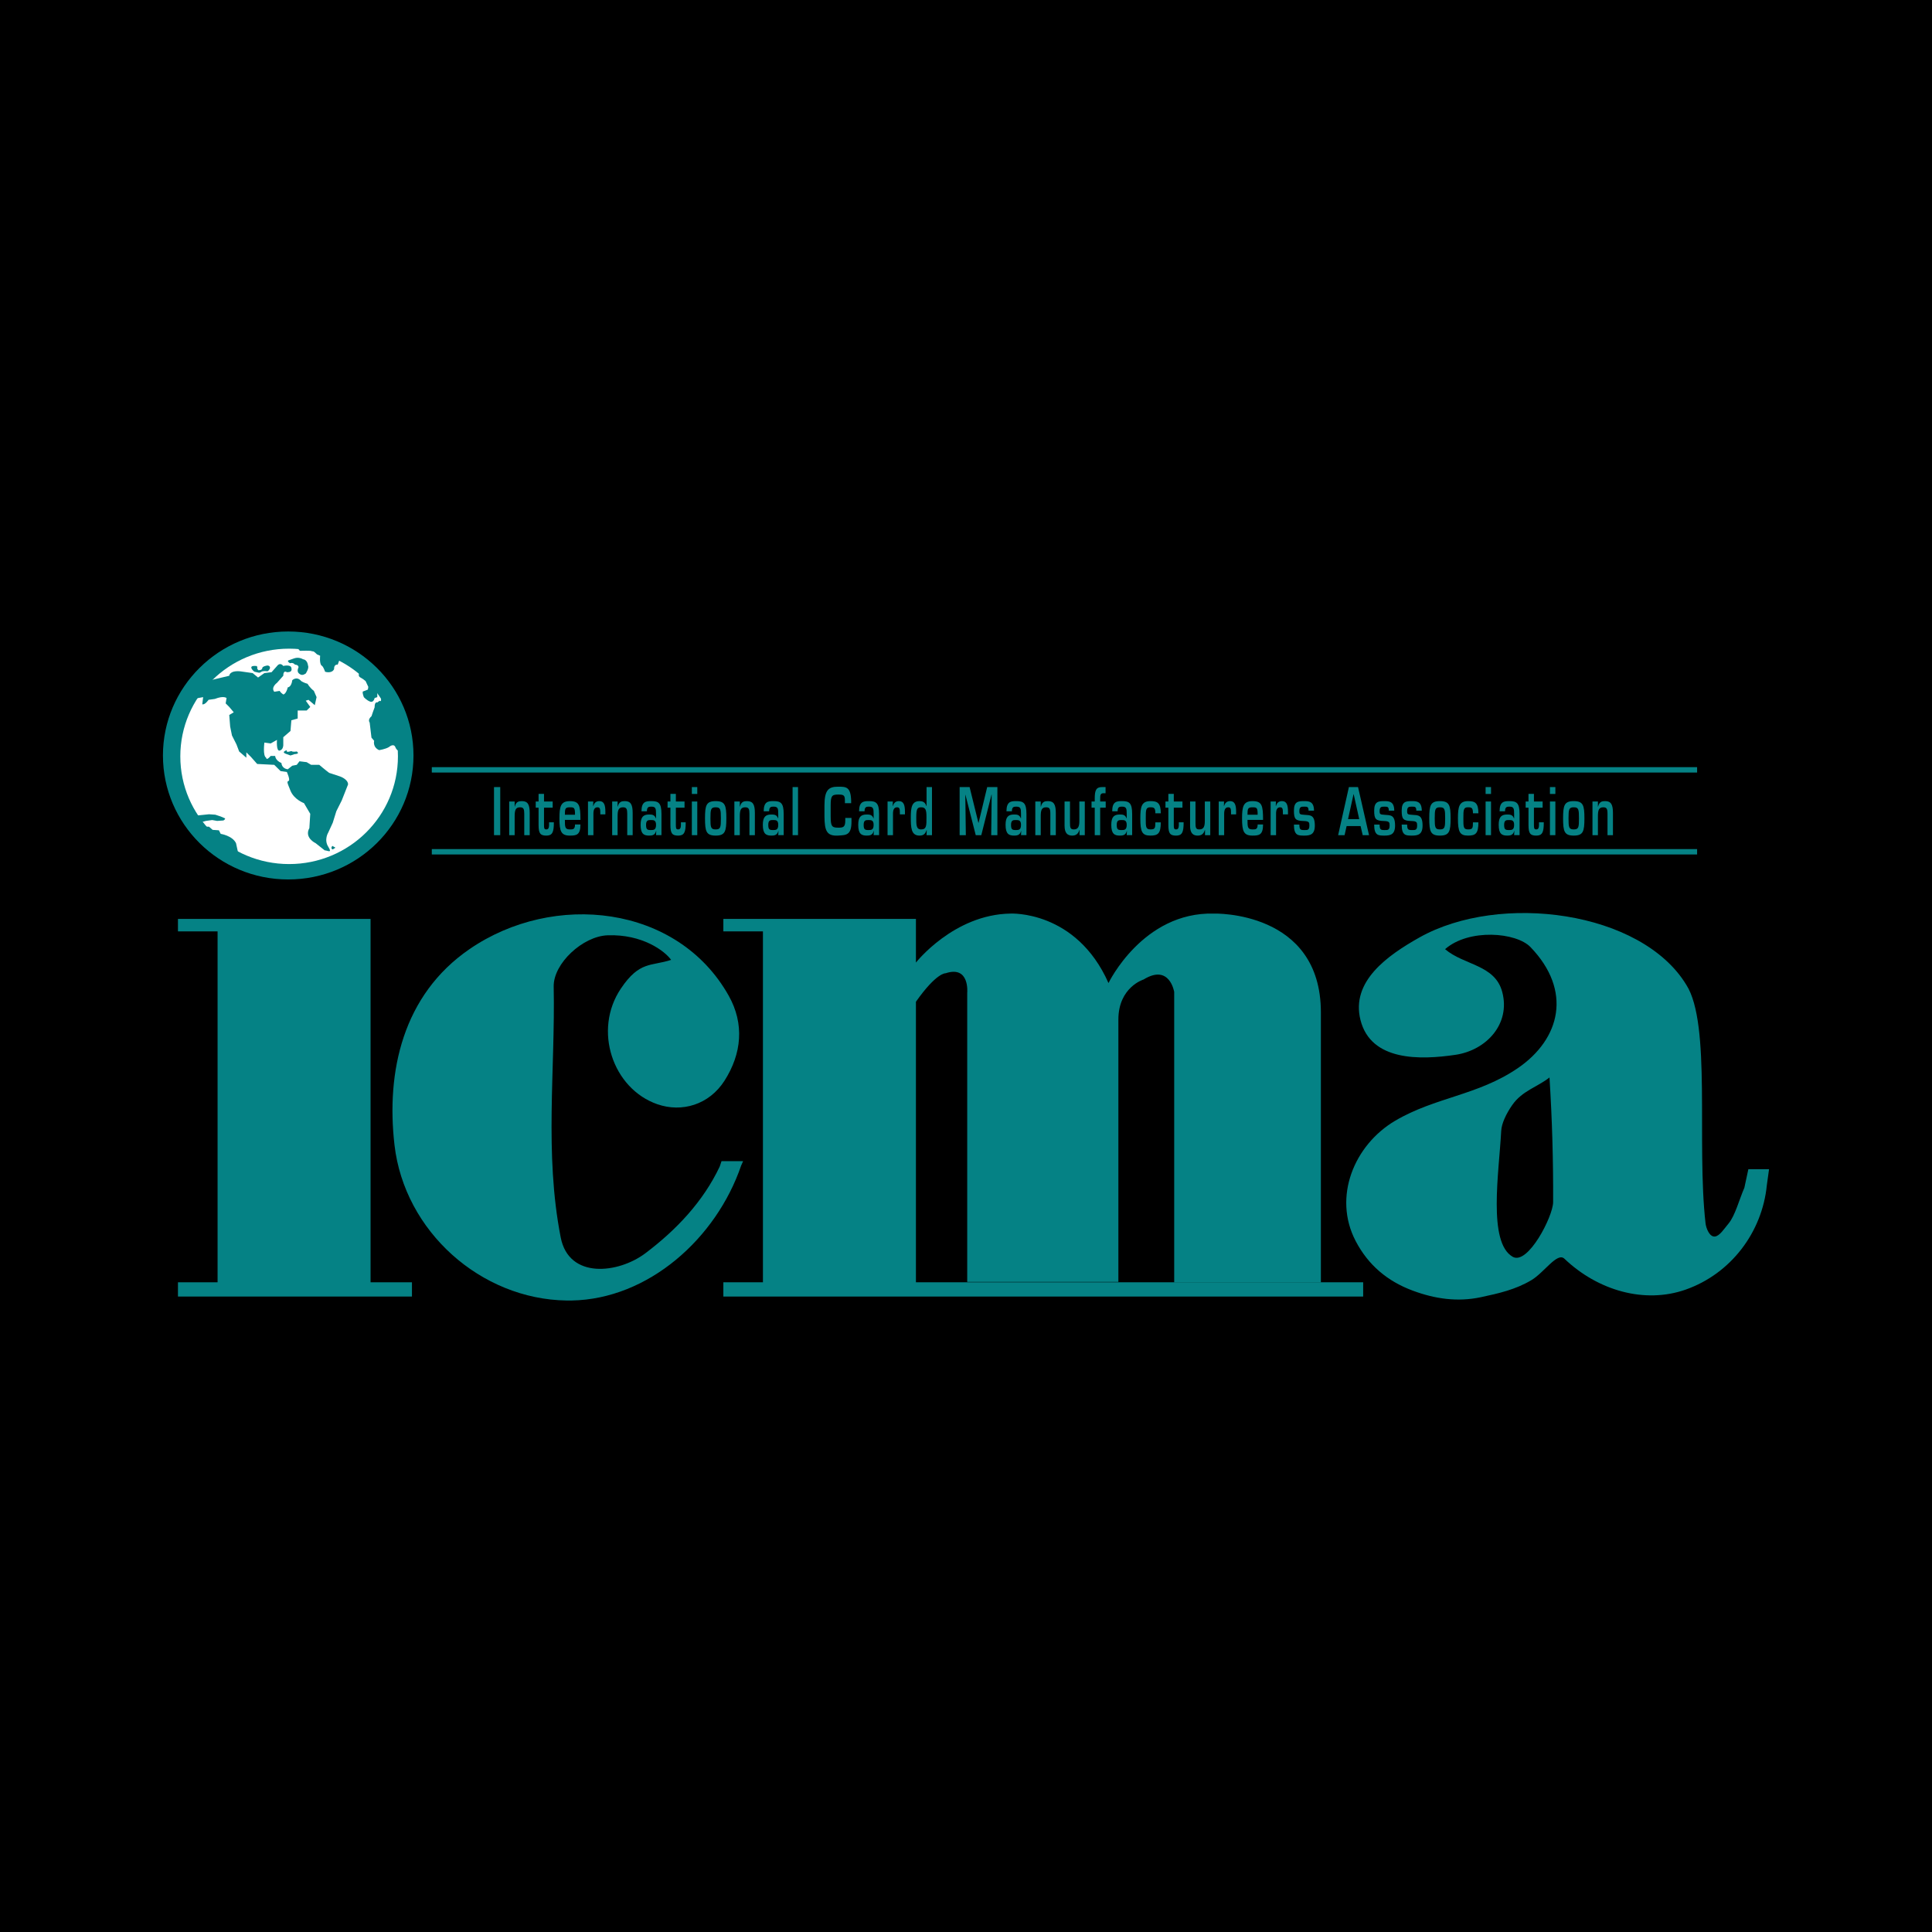 <?xml version="1.0" encoding="utf-8"?>
<!-- Generator: Adobe Illustrator 13.0.0, SVG Export Plug-In . SVG Version: 6.00 Build 14948)  -->
<!DOCTYPE svg PUBLIC "-//W3C//DTD SVG 1.0//EN" "http://www.w3.org/TR/2001/REC-SVG-20010904/DTD/svg10.dtd">
<svg version="1.0" id="Layer_1" xmlns="http://www.w3.org/2000/svg" xmlns:xlink="http://www.w3.org/1999/xlink" x="0px" y="0px"
	 width="192.756px" height="192.756px" viewBox="0 0 192.756 192.756" enable-background="new 0 0 192.756 192.756"
	 xml:space="preserve">
<g>
	<polygon fill-rule="evenodd" clip-rule="evenodd" points="0,0 192.756,0 192.756,192.756 0,192.756 0,0 	"/>
	<polygon fill-rule="evenodd" clip-rule="evenodd" fill="#058285" points="36.971,91.681 17.755,91.681 17.755,92.924 
		21.708,92.924 21.708,127.935 17.755,127.935 17.755,129.356 41.101,129.356 41.101,127.935 36.971,127.935 36.971,91.681 	"/>
	<path fill-rule="evenodd" clip-rule="evenodd" fill="#058285" d="M28.755,87.744c6.905,0,12.499-5.538,12.499-12.369
		c0-6.834-5.594-12.372-12.499-12.372c-6.901,0-12.498,5.538-12.498,12.372C16.258,82.206,21.854,87.744,28.755,87.744
		L28.755,87.744z"/>
	<path fill-rule="evenodd" clip-rule="evenodd" fill="#058285" d="M91.383,99.943v27.991h44.621v1.422H72.169v-1.422h3.949V92.924
		h-3.949v-1.243h19.214v4.354c0,0,3.771-4.799,9.425-4.887c0,0,6.555-0.357,9.787,6.931c0,0,3.412-7.109,10.506-6.931
		c0,0,10.684-0.333,10.684,9.862v26.911H117.15V98.967c0,0-0.449-2.844-3.053-1.243c0,0-2.516,0.763-2.516,3.999v26.177H96.5V99.055
		c0,0,0.27-2.753-2.155-1.953C94.344,97.102,93.448,97.012,91.383,99.943L91.383,99.943z"/>
	<path fill-rule="evenodd" clip-rule="evenodd" fill="#058285" d="M73.945,116.287c-2.475,7.247-9.228,13.332-16.93,13.466h-0.47
		c-8.586-0.12-16.188-6.901-17.185-15.509c-0.85-7.335,0.83-14.979,7.482-19.549c8.399-5.77,20.75-4.433,25.854,4.632
		c1.598,2.835,1.301,5.809-0.408,8.49c-1.542,2.413-4.263,3.201-6.705,2.352c-4.457-1.551-6.433-7.397-3.633-11.546
		c1.864-2.767,3.005-2.201,5.007-2.855c-0.627-0.888-2.873-2.577-6.335-2.453c-2.465,0.085-5.426,2.808-5.38,5.124
		c0.167,8.282-0.944,16.611,0.701,25.025c0.821,4.192,5.764,3.595,8.453,1.569c3.101-2.34,5.761-5.157,7.411-8.648l0.179-0.534
		h2.155L73.945,116.287L73.945,116.287z"/>
	<path fill-rule="evenodd" clip-rule="evenodd" fill="#058285" d="M174.434,116.651l-0.398,1.85
		c-0.508,1.161-0.924,2.791-1.578,3.57c-0.447,0.534-0.885,1.24-1.359,1.297c-0.545,0.062-0.883-0.843-0.936-1.311
		c-0.914-8.016,0.59-19.893-1.922-23.804c-4.488-7.374-18.588-9.241-26.627-4.72c-3.209,1.806-6.848,4.38-5.879,8.232
		c1.039,4.122,5.947,4.002,9.5,3.471c3.047-0.457,5.488-3.061,4.646-6.26c-0.721-2.744-3.816-2.659-5.705-4.277
		c2.371-2.079,7.094-1.689,8.52-0.208c4.184,4.339,3.004,9.166-1.27,12.083c-3.996,2.726-8.223,2.878-12.24,5.25
		c-4.074,2.407-6.23,7.594-3.932,11.994c1.252,2.398,3.168,4.014,5.707,4.954c2.193,0.815,4.449,1.149,6.783,0.651
		c1.779-0.381,3.443-0.751,5.033-1.695c1.293-0.765,2.586-2.829,3.303-2.146c3.328,3.175,8.002,4.527,12.104,3.081
		c4.527-1.595,7.637-5.743,8.094-10.419l0.221-1.595H174.434L174.434,116.651z M150.928,125.393
		c-2.516-1.424-1.363-8.475-1.152-12.565c0.037-0.738,0.496-1.708,1.096-2.573c0.994-1.431,2.52-1.804,3.721-2.756
		c0.27,4.266,0.381,8.341,0.363,12.439C154.949,121.359,152.438,126.246,150.928,125.393L150.928,125.393z"/>
	<path fill="#058285" d="M43.081,76.539h126.24v0.537H43.081V76.539L43.081,76.539z M43.081,84.714h126.24v0.537H43.081V84.714
		L43.081,84.714z"/>
	<path fill-rule="evenodd" clip-rule="evenodd" fill="#FFFFFF" d="M28.846,86.208c5.995,0,10.856-4.811,10.856-10.745
		s-4.861-10.745-10.856-10.745S17.99,69.529,17.99,75.463S22.851,86.208,28.846,86.208L28.846,86.208z"/>
	<path fill-rule="evenodd" clip-rule="evenodd" fill="#058285" d="M20.631,67.955l2.243-0.534c0,0,0-0.534,1.079-0.445l1.255,0.178
		l0.539,0.443l0.631-0.443l0.714-0.088l0.631-0.712c0,0,0.27-0.267,0.539,0.088c0,0,0.718-0.176,0.806,0.179
		c0.091,0.355-0.088,0.445-0.449,0.445c0,0-0.357-0.267-0.357,0.355l-0.63,0.709c0,0-0.627,0.445-0.27,0.889l0.539-0.088
		c0,0,0.091,0.179,0.361,0.355c0,0,0.267,0,0.449-0.71c0,0,0.357,0,0.449-0.712c0,0,0.448-0.443,0.897,0.091
		c0,0,0.271,0.176,0.63,0.267c0,0,0.18,0.354,0.628,0.709l0.27,0.622l-0.179,0.801l-0.63-0.534l-0.27,0.088l0.449,0.624
		l-0.358,0.355H29.7v0.8l-0.631,0.176l-0.088,1.067l-0.718,0.622v0.8c0,0,0,0.446-0.361,0.534c-0.357,0.088-0.269-1.067-0.269-1.067
		l-0.627,0.355l-0.627-0.088c0,0-0.182,1.334,0.178,1.51c0,0,0,0.357,0.449-0.176h0.448c0,0,0,0.443,0.627,0.709
		c0,0,0,0.534,0.63,0.622l0.449-0.355l0.448-0.088l0.27-0.355l0.718,0.088l0.448,0.267h0.81c0,0,0.626,0.534,0.987,0.8l1.077,0.355
		c0,0,0.809,0.267,0.809,0.8l-0.631,1.598l-0.536,1.067L33.2,82.083l-0.449,0.979c0,0-0.449,0.71,0,1.418
		c0.449,0.713-0.091,0.358-0.361,0.358l-0.897-0.713c0,0-1.166-0.533-0.627-1.509l0.088-1.421l-0.627-1.067
		c0,0-0.988-0.354-1.347-1.243c-0.361-0.888-0.361-0.888-0.181-0.979c0.181-0.088-0.18-0.888-0.18-0.888l-0.627-0.088l-0.63-0.622
		l-1.704-0.088l-0.63-0.712l-0.449-0.445v0.534l-0.718-0.622l-0.27-0.71l-0.448-0.889l-0.18-0.891l-0.09-1.155l0.449-0.264
		l-0.449-0.534l-0.357-0.357l0.087-0.531c0,0-0.27-0.267-1.167,0.088l-0.627,0.088c0,0-0.36,0.534-0.63,0.445l0.09-0.712
		l-0.988,0.179L20.631,67.955L20.631,67.955z"/>
	<path fill-rule="evenodd" clip-rule="evenodd" fill="#058285" d="M25.659,66.708c0,0,0.088-0.311-0.181-0.267
		c0,0-0.449-0.044-0.405,0.179c0.046,0.223,0.317,0.399,0.317,0.399s0.223,0.046,0.405,0.09c0.178,0.044,0.222-0.09,0.401-0.134
		c0.182-0.044,0.495,0,0.495,0c0.223-0.132,0.401-0.49,0.044-0.578c0,0-0.313,0-0.54,0.178c0,0-0.044,0.267-0.223,0.267
		C25.795,66.843,25.839,66.976,25.659,66.708L25.659,66.708z"/>
	<path fill-rule="evenodd" clip-rule="evenodd" fill="#058285" d="M29.339,65.688l-0.493,0.176c0,0-0.316,0.044,0.088,0.311
		c0,0,0.269-0.132,0.495,0.135c0,0,0.357,0,0.357,0.267c0,0-0.223,0.399,0.047,0.622c0.267,0.223,0.449,0.135,0.671,0
		c0,0,0.361-0.534,0.226-0.8c0,0-0.044-0.578-0.496-0.622C30.236,65.776,29.834,65.509,29.339,65.688L29.339,65.688z"/>
	<path fill-rule="evenodd" clip-rule="evenodd" fill="#058285" d="M29.787,64.665c0,0-0.135,0,0.135,0.267
		c0,0,1.213-0.044,1.349,0.044c0.134,0.09,0.357,0.311,0.357,0.311l0.313,0.135c0,0-0.087,0.753,0.136,0.977c0,0,0.134,0,0.36,0.622
		c0,0,0.671,0.223,0.897-0.267c0,0-0.044-0.487,0.36-0.443l0.179-0.49C33.874,65.82,31.989,64.8,29.787,64.665L29.787,64.665z"/>
	<path fill-rule="evenodd" clip-rule="evenodd" fill="#058285" d="M35.895,67.066c0,0-0.226,0.311,0,0.487l0.357,0.223l0.226,0.179
		l0.269,0.577l-0.044,0.267l-0.451,0.176c0,0-0.179-0.044,0.047,0.578c0,0,0.269,0.311,0.627,0.446
		c0.36,0.132,0.448-0.355,0.448-0.355l0.27-0.091v-0.622C37.645,68.931,36.478,67.377,35.895,67.066L35.895,67.066z"/>
	<path fill-rule="evenodd" clip-rule="evenodd" fill="#058285" d="M38.049,69.376l-0.044,0.622c0,0,0-0.223-0.361,0.088
		c0,0-0.27-0.132-0.27,0.489l-0.179,0.49l-0.134,0.399c0,0-0.405,0.311-0.179,0.622l0.179,1.51l0.269,0.313
		c0,0-0.179,0.622,0.493,0.932c0,0,0.631-0.091,0.988-0.311c0,0,0.449-0.401,0.63,0c0,0,0.088,0.354,0.493,0.443
		C39.934,74.974,39.485,70.752,38.049,69.376L38.049,69.376z"/>
	<path fill-rule="evenodd" clip-rule="evenodd" fill="#058285" d="M33.156,84.393c0,0-0.226,0.268,0.044,0.355l0.27-0.176
		L33.156,84.393L33.156,84.393z"/>
	<path fill-rule="evenodd" clip-rule="evenodd" fill="#058285" d="M28.62,74.841c0,0-0.583,0.176-0.135,0.354l0.496,0.179
		l0.405-0.135c0,0,0.583,0,0.223-0.267c0,0-0.405,0.088-0.54-0.044C29.069,74.929,28.485,75.152,28.62,74.841L28.62,74.841z"/>
	<path fill-rule="evenodd" clip-rule="evenodd" fill="#058285" d="M19.553,81.373l1.302-0.134l0.627,0.043l0.539,0.179l0.405,0.175
		c0,0,0.135,0.047-0.134,0.223l-0.627,0.044l-0.496-0.087l-0.627,0.087l-0.493,0.135L19.553,81.373L19.553,81.373z"/>
	<path fill-rule="evenodd" clip-rule="evenodd" fill="#058285" d="M20.45,82.481h0.405l0.36,0.314l0.627,0.044l0.178,0.355
		c0,0,1.167,0.178,1.528,0.931l0.223,1.024C23.771,85.149,21.124,83.592,20.45,82.481L20.45,82.481z"/>
	<polygon fill-rule="evenodd" clip-rule="evenodd" fill="#058285" points="49.287,78.526 49.909,78.526 49.909,83.325 
		49.287,83.325 49.287,78.526 	"/>
	<path fill-rule="evenodd" clip-rule="evenodd" fill="#058285" d="M51.348,79.966v0.507h0.014c0.124-0.493,0.393-0.545,0.713-0.545
		c0.595,0,0.774,0.366,0.774,1.184v2.213h-0.543v-2.13c0-0.484-0.073-0.651-0.422-0.651c-0.472,0-0.536,0.331-0.536,0.932v1.85
		h-0.545v-3.359H51.348L51.348,79.966z"/>
	<path fill-rule="evenodd" clip-rule="evenodd" fill="#058285" d="M53.45,79.966h0.284v-0.763h0.542v0.763h0.865v0.615h-0.865v1.721
		c0.003,0.309,0.003,0.449,0.232,0.449c0.307,0,0.272-0.357,0.272-0.709h0.478c0.008,1.017-0.165,1.326-0.75,1.326
		c-0.592,0-0.774-0.206-0.774-1.059v-1.727H53.45V79.966L53.45,79.966z"/>
	<path fill-rule="evenodd" clip-rule="evenodd" fill="#058285" d="M57.911,82.258c0,1.056-0.407,1.109-1.055,1.109
		c-0.864,0-1.041-0.411-1.041-1.709c0-1.205,0.129-1.729,1.041-1.729c0.93,0,1.055,0.405,1.055,1.87h-1.553
		c0,0.721,0.011,0.953,0.498,0.953c0.303,0,0.513,0.006,0.513-0.493H57.911L57.911,82.258z M57.369,81.285
		c0-0.692-0.07-0.741-0.513-0.741c-0.469,0-0.498,0.146-0.498,0.741H57.369L57.369,81.285z"/>
	<path fill-rule="evenodd" clip-rule="evenodd" fill="#058285" d="M59.193,79.966l-0.015,0.442h0.024
		c0.105-0.373,0.34-0.48,0.601-0.48c0.48,0,0.595,0.422,0.595,1.056v0.269h-0.507V81.08c0-0.34-0.024-0.536-0.276-0.536
		c-0.326,0-0.418,0.275-0.41,0.709v2.072h-0.542v-3.359H59.193L59.193,79.966z"/>
	<path fill-rule="evenodd" clip-rule="evenodd" fill="#058285" d="M61.618,79.966v0.507h0.018c0.12-0.493,0.392-0.545,0.712-0.545
		c0.592,0,0.773,0.366,0.773,1.184v2.213H62.58v-2.13c0-0.484-0.074-0.651-0.422-0.651c-0.476,0-0.54,0.331-0.54,0.932v1.85h-0.542
		v-3.359H61.618L61.618,79.966z"/>
	<path fill-rule="evenodd" clip-rule="evenodd" fill="#058285" d="M64.458,82.296c0,0.472,0.129,0.52,0.496,0.52
		c0.288,0,0.499-0.038,0.499-0.52c0-0.466-0.232-0.48-0.499-0.48C64.678,81.816,64.458,81.816,64.458,82.296L64.458,82.296z
		 M65.476,82.903H65.46c-0.108,0.449-0.439,0.464-0.701,0.464c-0.513,0-0.844-0.162-0.844-1.071c0-0.806,0.285-1.032,0.844-1.032
		c0.276,0,0.545,0.009,0.675,0.384h0.018v-0.434c0-0.545-0.029-0.736-0.481-0.736c-0.237,0-0.428,0.032-0.428,0.466h-0.542
		c0-0.979,0.451-1.017,0.97-1.017c0.725,0,1.024,0.167,1.024,1.292v2.105h-0.543L65.476,82.903L65.476,82.903z"/>
	<path fill-rule="evenodd" clip-rule="evenodd" fill="#058285" d="M66.604,79.966h0.284v-0.763h0.543v0.763h0.865v0.615h-0.865
		v1.721c0.003,0.309,0.003,0.449,0.231,0.449c0.308,0,0.273-0.357,0.273-0.709h0.478c0.009,1.017-0.165,1.326-0.751,1.326
		c-0.592,0-0.774-0.206-0.774-1.059v-1.727h-0.284V79.966L66.604,79.966z"/>
	<path fill-rule="evenodd" clip-rule="evenodd" fill="#058285" d="M69.026,79.966h0.542v3.359h-0.542V79.966L69.026,79.966z
		 M69.026,78.526h0.542v0.687h-0.542V78.526L69.026,78.526z"/>
	<path fill-rule="evenodd" clip-rule="evenodd" fill="#058285" d="M72.468,81.648c0,1.302-0.123,1.719-1.065,1.719
		c-0.944,0-1.064-0.417-1.064-1.719c0-1.304,0.12-1.72,1.064-1.72C72.345,79.928,72.468,80.344,72.468,81.648L72.468,81.648z
		 M70.881,81.658c0,0.894,0.038,1.093,0.522,1.093c0.481,0,0.52-0.199,0.52-1.093c0-0.909-0.038-1.114-0.52-1.114
		C70.919,80.544,70.881,80.749,70.881,81.658L70.881,81.658z"/>
	<path fill-rule="evenodd" clip-rule="evenodd" fill="#058285" d="M73.811,79.966v0.507h0.018c0.12-0.493,0.392-0.545,0.708-0.545
		c0.596,0,0.777,0.366,0.777,1.184v2.213h-0.542v-2.13c0-0.484-0.074-0.651-0.422-0.651c-0.475,0-0.539,0.331-0.539,0.932v1.85
		h-0.543v-3.359H73.811L73.811,79.966z"/>
	<path fill-rule="evenodd" clip-rule="evenodd" fill="#058285" d="M76.651,82.296c0,0.472,0.129,0.52,0.495,0.52
		c0.288,0,0.499-0.038,0.499-0.52c0-0.466-0.231-0.48-0.499-0.48C76.872,81.816,76.651,81.816,76.651,82.296L76.651,82.296z
		 M77.667,82.903h-0.013c-0.108,0.449-0.439,0.464-0.7,0.464c-0.513,0-0.847-0.162-0.847-1.071c0-0.806,0.288-1.032,0.847-1.032
		c0.276,0,0.546,0.009,0.675,0.384h0.017v-0.434c0-0.545-0.029-0.736-0.481-0.736c-0.237,0-0.428,0.032-0.428,0.466h-0.542
		c0-0.979,0.452-1.017,0.97-1.017c0.721,0,1.024,0.167,1.024,1.292v2.105h-0.543L77.667,82.903L77.667,82.903z"/>
	<polygon fill-rule="evenodd" clip-rule="evenodd" fill="#058285" points="79.076,78.526 79.619,78.526 79.619,83.325 
		79.076,83.325 79.076,78.526 	"/>
	<path fill-rule="evenodd" clip-rule="evenodd" fill="#058285" d="M84.297,80.133v-0.261c0-0.558-0.146-0.599-0.688-0.599
		c-0.625,0-0.733,0.156-0.733,1.096v1.062c0.007,0.962,0.083,1.146,0.733,1.146c0.498,0,0.724-0.026,0.724-0.71v-0.263h0.619v0.313
		c0.015,1.449-0.542,1.396-1.343,1.449c-1.137,0.062-1.34-0.496-1.352-1.897v-1.1c0-1.536,0.399-1.881,1.352-1.881
		c0.807,0,1.266,0.005,1.31,1.384v0.261H84.297L84.297,80.133z"/>
	<path fill-rule="evenodd" clip-rule="evenodd" fill="#058285" d="M86.168,82.296c0,0.472,0.128,0.52,0.495,0.52
		c0.288,0,0.499-0.038,0.499-0.52c0-0.466-0.232-0.48-0.499-0.48C86.388,81.816,86.168,81.816,86.168,82.296L86.168,82.296z
		 M87.185,82.903h-0.014c-0.106,0.449-0.437,0.464-0.701,0.464c-0.514,0-0.844-0.162-0.844-1.071c0-0.806,0.284-1.032,0.844-1.032
		c0.275,0,0.545,0.009,0.677,0.384h0.015v-0.434c0-0.545-0.029-0.736-0.48-0.736c-0.237,0-0.425,0.032-0.425,0.466H85.71
		c0-0.979,0.455-1.017,0.971-1.017c0.724,0,1.026,0.167,1.026,1.292v2.105h-0.545L87.185,82.903L87.185,82.903z"/>
	<path fill-rule="evenodd" clip-rule="evenodd" fill="#058285" d="M89.082,79.966l-0.015,0.442h0.021
		c0.108-0.373,0.343-0.48,0.604-0.48c0.478,0,0.595,0.422,0.595,1.056v0.269H89.78V81.08c0-0.34-0.023-0.536-0.275-0.536
		c-0.326,0-0.419,0.275-0.411,0.709v2.072h-0.542v-3.359H89.082L89.082,79.966z"/>
	<path fill-rule="evenodd" clip-rule="evenodd" fill="#058285" d="M91.416,81.546c0,0.762-0.011,1.205,0.484,1.205
		c0.555,0,0.534-0.405,0.534-1.205c0-0.715-0.065-1.002-0.534-1.002C91.524,80.544,91.416,80.702,91.416,81.546L91.416,81.546z
		 M92.462,82.822h-0.018c-0.138,0.442-0.387,0.545-0.704,0.545c-0.841,0-0.868-0.789-0.868-1.821c0-0.984,0.091-1.618,0.868-1.618
		c0.276,0,0.563,0.076,0.681,0.486h0.021v-1.888h0.542v4.799h-0.542L92.462,82.822L92.462,82.822z"/>
	<polygon fill-rule="evenodd" clip-rule="evenodd" fill="#058285" points="97.904,83.325 97.35,83.325 96.323,79.3 96.309,79.3 
		96.362,83.325 95.743,83.325 95.743,78.526 96.737,78.526 97.616,82.091 97.633,82.091 98.492,78.526 99.51,78.526 99.51,83.325 
		98.893,83.325 98.941,79.283 98.922,79.283 97.904,83.325 	"/>
	<path fill-rule="evenodd" clip-rule="evenodd" fill="#058285" d="M100.871,82.296c0,0.472,0.129,0.52,0.492,0.52
		c0.291,0,0.502-0.038,0.502-0.52c0-0.466-0.232-0.48-0.502-0.48C101.092,81.816,100.871,81.816,100.871,82.296L100.871,82.296z
		 M101.885,82.903h-0.012c-0.107,0.449-0.439,0.464-0.703,0.464c-0.51,0-0.844-0.162-0.844-1.071c0-0.806,0.283-1.032,0.844-1.032
		c0.279,0,0.547,0.009,0.678,0.384h0.018v-0.434c0-0.545-0.029-0.736-0.484-0.736c-0.234,0-0.426,0.032-0.426,0.466h-0.541
		c0-0.979,0.451-1.017,0.967-1.017c0.725,0,1.027,0.167,1.027,1.292v2.105h-0.543L101.885,82.903L101.885,82.903z"/>
	<path fill-rule="evenodd" clip-rule="evenodd" fill="#058285" d="M103.834,79.966v0.507h0.018c0.121-0.493,0.391-0.545,0.709-0.545
		c0.596,0,0.777,0.366,0.777,1.184v2.213h-0.545v-2.13c0-0.484-0.072-0.651-0.422-0.651c-0.473,0-0.537,0.331-0.537,0.932v1.85
		h-0.541v-3.359H103.834L103.834,79.966z"/>
	<path fill-rule="evenodd" clip-rule="evenodd" fill="#058285" d="M107.705,83.325v-0.516h-0.018
		c-0.127,0.447-0.408,0.558-0.717,0.558c-0.453,0-0.752-0.232-0.758-0.968v-2.433h0.541v2.119c0,0.481,0.033,0.666,0.383,0.666
		c0.416,0,0.551-0.264,0.551-0.844v-1.94h0.543v3.359H107.705L107.705,83.325z"/>
	<path fill-rule="evenodd" clip-rule="evenodd" fill="#058285" d="M110.316,80.581h-0.551v2.744h-0.543v-2.744h-0.318v-0.615h0.318
		v-0.293c0-0.806,0.129-1.147,0.725-1.147h0.355v0.616h-0.166c-0.371-0.02-0.371,0.203-0.371,0.62v0.205h0.551V80.581
		L110.316,80.581z"/>
	<path fill-rule="evenodd" clip-rule="evenodd" fill="#058285" d="M111.416,82.296c0,0.472,0.129,0.52,0.496,0.52
		c0.289,0,0.5-0.038,0.5-0.52c0-0.466-0.232-0.48-0.5-0.48C111.637,81.816,111.416,81.816,111.416,82.296L111.416,82.296z
		 M112.434,82.903h-0.012c-0.107,0.449-0.439,0.464-0.703,0.464c-0.514,0-0.846-0.162-0.846-1.071c0-0.806,0.285-1.032,0.846-1.032
		c0.275,0,0.547,0.009,0.678,0.384h0.016v-0.434c0-0.545-0.031-0.736-0.482-0.736c-0.238,0-0.426,0.032-0.426,0.466h-0.541
		c0-0.979,0.451-1.017,0.967-1.017c0.725,0,1.025,0.167,1.025,1.292v2.105h-0.543L112.434,82.903L112.434,82.903z"/>
	<path fill-rule="evenodd" clip-rule="evenodd" fill="#058285" d="M115.811,82.047c0,1.1-0.268,1.32-1.029,1.32
		c-0.832,0-1.012-0.361-1.012-1.719c0-1.175,0.123-1.72,1.012-1.72c0.672,0,1.029,0.155,1.029,1.216h-0.541
		c0-0.514-0.109-0.601-0.488-0.601c-0.467,0-0.469,0.243-0.469,1.104c0,0.838-0.008,1.103,0.469,1.103
		c0.443,0,0.488-0.115,0.488-0.704H115.811L115.811,82.047z"/>
	<path fill-rule="evenodd" clip-rule="evenodd" fill="#058285" d="M116.279,79.966h0.289v-0.763h0.541v0.763h0.865v0.615h-0.865
		v1.721c0.004,0.309,0.004,0.449,0.232,0.449c0.305,0,0.271-0.357,0.271-0.709h0.479c0.006,1.017-0.164,1.326-0.75,1.326
		c-0.596,0-0.773-0.206-0.773-1.059v-1.727h-0.289V79.966L116.279,79.966z"/>
	<path fill-rule="evenodd" clip-rule="evenodd" fill="#058285" d="M120.223,83.325v-0.516h-0.018
		c-0.123,0.447-0.404,0.558-0.715,0.558c-0.451,0-0.754-0.232-0.756-0.968v-2.433h0.541v2.119c0,0.481,0.031,0.666,0.379,0.666
		c0.42,0,0.551-0.264,0.551-0.844v-1.94h0.543v3.359H120.223L120.223,83.325z"/>
	<path fill-rule="evenodd" clip-rule="evenodd" fill="#058285" d="M122.123,79.966l-0.012,0.442h0.02
		c0.109-0.373,0.342-0.48,0.605-0.48c0.477,0,0.592,0.422,0.592,1.056v0.269h-0.508V81.08c0-0.34-0.02-0.536-0.275-0.536
		c-0.322,0-0.416,0.275-0.41,0.709v2.072h-0.543v-3.359H122.123L122.123,79.966z"/>
	<path fill-rule="evenodd" clip-rule="evenodd" fill="#058285" d="M126.016,82.258c0,1.056-0.406,1.109-1.053,1.109
		c-0.867,0-1.043-0.411-1.043-1.709c0-1.205,0.129-1.729,1.043-1.729c0.93,0,1.053,0.405,1.053,1.87h-1.553
		c0,0.721,0.014,0.953,0.5,0.953c0.303,0,0.512,0.006,0.512-0.493H126.016L126.016,82.258z M125.475,81.285
		c0-0.692-0.068-0.741-0.512-0.741c-0.471,0-0.5,0.146-0.5,0.741H125.475L125.475,81.285z"/>
	<path fill-rule="evenodd" clip-rule="evenodd" fill="#058285" d="M127.297,79.966l-0.012,0.442h0.021
		c0.107-0.373,0.34-0.48,0.604-0.48c0.479,0,0.592,0.422,0.592,1.056v0.269h-0.508V81.08c0-0.34-0.02-0.536-0.275-0.536
		c-0.322,0-0.416,0.275-0.406,0.709v2.072h-0.543v-3.359H127.297L127.297,79.966z"/>
	<path fill-rule="evenodd" clip-rule="evenodd" fill="#058285" d="M130.555,80.88c0-0.401-0.141-0.401-0.428-0.401
		c-0.291,0-0.49,0-0.49,0.443c0,0.331,0.062,0.342,0.537,0.375c0.533,0.038,1.006-0.018,1.006,1.07c0,0.908-0.48,1-1.053,1
		c-0.619,0-1.031,0-1.031-1.097h0.541c0.01,0.487,0.088,0.546,0.49,0.546c0.322,0,0.51,0.012,0.51-0.449
		c0-0.297-0.012-0.443-0.561-0.455c-0.83-0.021-0.98-0.185-0.98-1.044c0-0.921,0.447-0.94,1.031-0.94
		c0.441,0,0.971,0.014,0.971,0.952H130.555L130.555,80.88z"/>
	<path fill-rule="evenodd" clip-rule="evenodd" fill="#058285" d="M134.352,82.417l-0.203,0.908h-0.643l1.074-4.799h0.912
		l1.096,4.799h-0.631l-0.211-0.908H134.352L134.352,82.417z M135.055,79.23h-0.01l-0.551,2.492h1.115L135.055,79.23L135.055,79.23z"
		/>
	<path fill-rule="evenodd" clip-rule="evenodd" fill="#058285" d="M138.561,80.88c0-0.401-0.139-0.401-0.432-0.401
		c-0.285,0-0.484,0-0.484,0.443c0,0.331,0.061,0.342,0.533,0.375c0.533,0.038,1.008-0.018,1.008,1.07c0,0.908-0.484,1-1.057,1
		c-0.613,0-1.027,0-1.027-1.097h0.543c0.008,0.487,0.084,0.546,0.484,0.546c0.324,0,0.514,0.012,0.514-0.449
		c0-0.297-0.012-0.443-0.559-0.455c-0.83-0.021-0.982-0.185-0.982-1.044c0-0.921,0.449-0.94,1.027-0.94
		c0.443,0,0.975,0.014,0.975,0.952H138.561L138.561,80.88z"/>
	<path fill-rule="evenodd" clip-rule="evenodd" fill="#058285" d="M141.305,80.88c0-0.401-0.141-0.401-0.432-0.401
		c-0.285,0-0.482,0-0.482,0.443c0,0.331,0.059,0.342,0.533,0.375c0.535,0.038,1.006-0.018,1.006,1.07c0,0.908-0.48,1-1.057,1
		c-0.613,0-1.027,0-1.027-1.097h0.545c0.006,0.487,0.086,0.546,0.482,0.546c0.326,0,0.514,0.012,0.514-0.449
		c0-0.297-0.01-0.443-0.559-0.455c-0.834-0.021-0.982-0.185-0.982-1.044c0-0.921,0.447-0.94,1.027-0.94
		c0.447,0,0.977,0.014,0.977,0.952H141.305L141.305,80.88z"/>
	<path fill-rule="evenodd" clip-rule="evenodd" fill="#058285" d="M144.727,81.648c0,1.302-0.121,1.719-1.064,1.719
		s-1.064-0.417-1.064-1.719c0-1.304,0.121-1.72,1.064-1.72S144.727,80.344,144.727,81.648L144.727,81.648z M143.143,81.658
		c0,0.894,0.039,1.093,0.52,1.093c0.484,0,0.521-0.199,0.521-1.093c0-0.909-0.037-1.114-0.521-1.114
		C143.182,80.544,143.143,80.749,143.143,81.658L143.143,81.658z"/>
	<path fill-rule="evenodd" clip-rule="evenodd" fill="#058285" d="M147.5,82.047c0,1.1-0.268,1.32-1.029,1.32
		c-0.83,0-1.012-0.361-1.012-1.719c0-1.175,0.127-1.72,1.012-1.72c0.674,0,1.029,0.155,1.029,1.216h-0.543
		c0-0.514-0.104-0.601-0.486-0.601c-0.463,0-0.469,0.243-0.469,1.104c0,0.838-0.01,1.103,0.469,1.103
		c0.445,0,0.486-0.115,0.486-0.704H147.5L147.5,82.047z"/>
	<path fill-rule="evenodd" clip-rule="evenodd" fill="#058285" d="M148.219,79.966h0.541v3.359h-0.541V79.966L148.219,79.966z
		 M148.219,78.526h0.541v0.687h-0.541V78.526L148.219,78.526z"/>
	<path fill-rule="evenodd" clip-rule="evenodd" fill="#058285" d="M150.068,82.296c0,0.472,0.131,0.52,0.496,0.52
		c0.289,0,0.5-0.038,0.5-0.52c0-0.466-0.234-0.48-0.5-0.48C150.287,81.816,150.068,81.816,150.068,82.296L150.068,82.296z
		 M151.086,82.903h-0.012c-0.109,0.449-0.441,0.464-0.703,0.464c-0.514,0-0.846-0.162-0.846-1.071c0-0.806,0.285-1.032,0.846-1.032
		c0.275,0,0.547,0.009,0.676,0.384h0.018v-0.434c0-0.545-0.031-0.736-0.482-0.736c-0.238,0-0.426,0.032-0.426,0.466h-0.543
		c0-0.979,0.451-1.017,0.969-1.017c0.723,0,1.025,0.167,1.025,1.292v2.105h-0.543L151.086,82.903L151.086,82.903z"/>
	<path fill-rule="evenodd" clip-rule="evenodd" fill="#058285" d="M152.215,79.966h0.283v-0.763h0.543v0.763h0.867v0.615h-0.867
		v1.721c0.006,0.309,0.006,0.449,0.234,0.449c0.305,0,0.27-0.357,0.27-0.709h0.479c0.008,1.017-0.16,1.326-0.748,1.326
		c-0.596,0-0.777-0.206-0.777-1.059v-1.727h-0.283V79.966L152.215,79.966z"/>
	<path fill-rule="evenodd" clip-rule="evenodd" fill="#058285" d="M154.637,79.966h0.543v3.359h-0.543V79.966L154.637,79.966z
		 M154.637,78.526h0.543v0.687h-0.543V78.526L154.637,78.526z"/>
	<path fill-rule="evenodd" clip-rule="evenodd" fill="#058285" d="M158.078,81.648c0,1.302-0.121,1.719-1.064,1.719
		s-1.064-0.417-1.064-1.719c0-1.304,0.121-1.72,1.064-1.72S158.078,80.344,158.078,81.648L158.078,81.648z M156.492,81.658
		c0,0.894,0.041,1.093,0.521,1.093c0.484,0,0.521-0.199,0.521-1.093c0-0.909-0.037-1.114-0.521-1.114
		C156.533,80.544,156.492,80.749,156.492,81.658L156.492,81.658z"/>
	<path fill-rule="evenodd" clip-rule="evenodd" fill="#058285" d="M159.424,79.966v0.507h0.018c0.121-0.493,0.389-0.545,0.709-0.545
		c0.596,0,0.773,0.366,0.773,1.184v2.213h-0.543v-2.13c0-0.484-0.072-0.651-0.422-0.651c-0.471,0-0.535,0.331-0.535,0.932v1.85
		h-0.543v-3.359H159.424L159.424,79.966z"/>
</g>
</svg>
